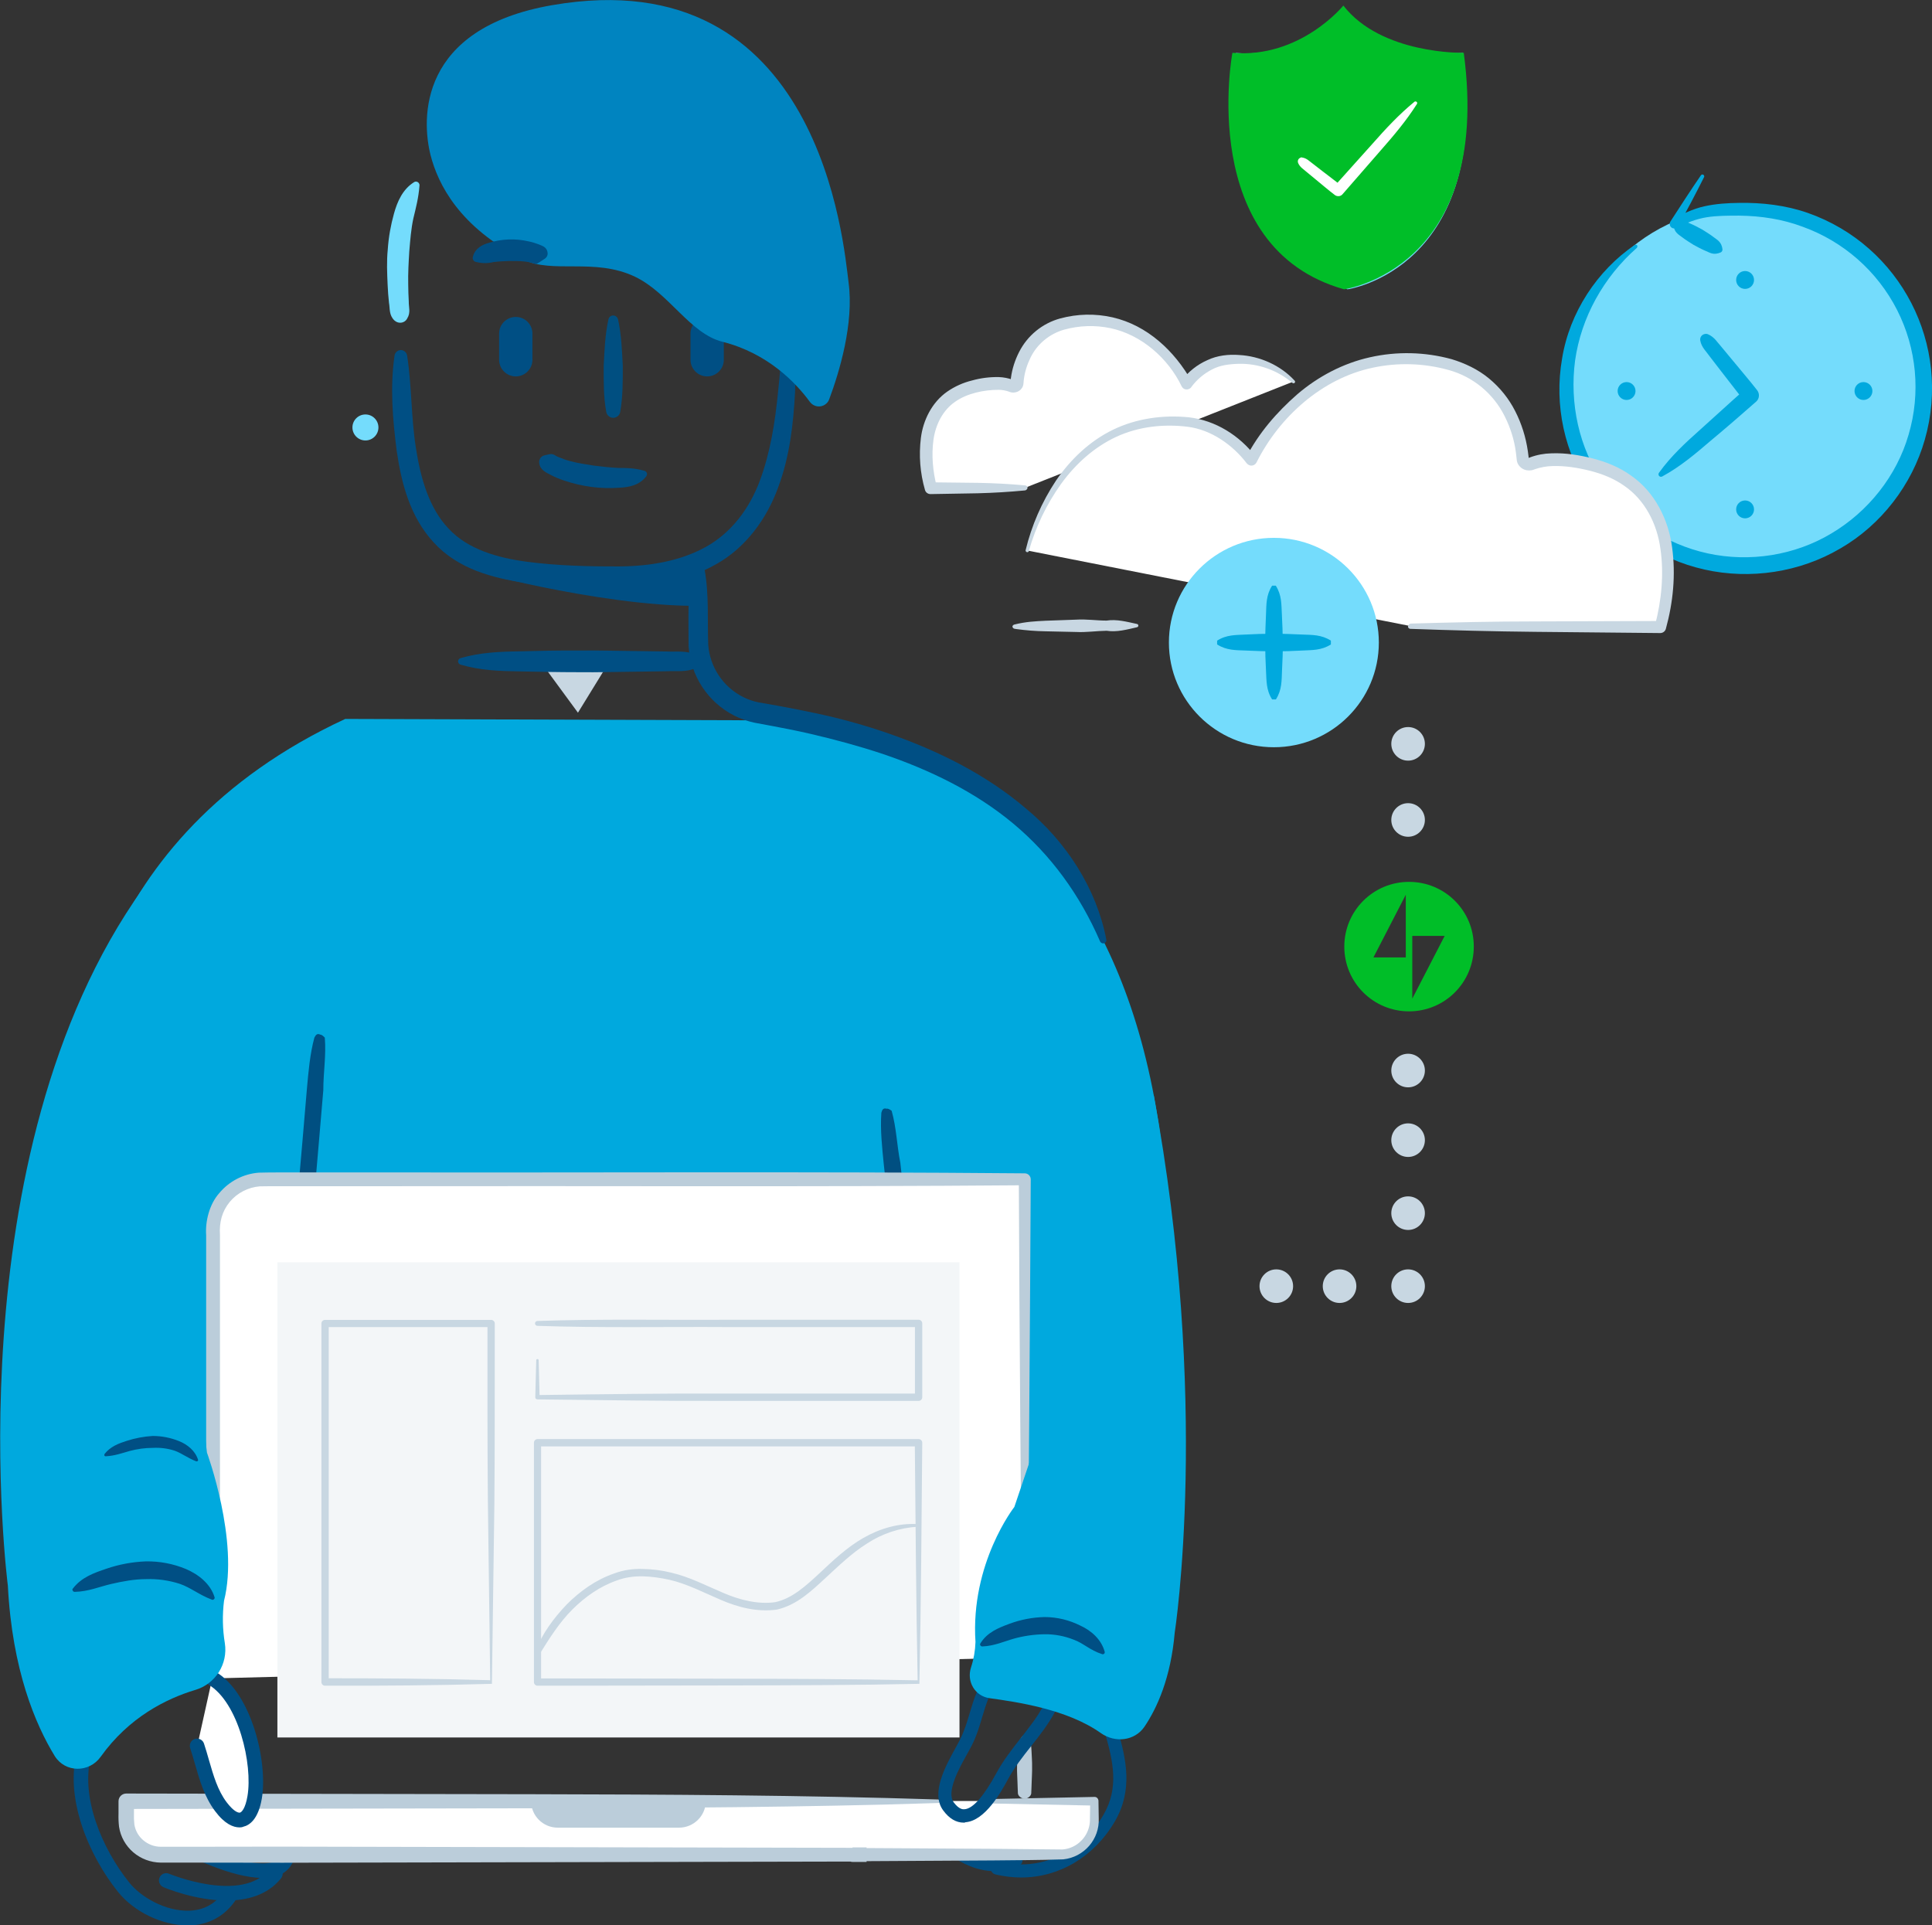 <svg id="connectJetpack" xmlns="http://www.w3.org/2000/svg" viewBox="0 0 1426.4 1421.5"><rect x="0" y="0" width="1426.4" height="1421.5" fill="#333333" stroke="none"/><style>.st0{fill:#00a9de}.st1{fill:#c8d7e2}.st2{fill:#004f84}.st3{fill:#004f81}.st4{fill:#0084c0}.st5{fill:#74dcfc}.st6{fill:#fff}.st7{fill:#bbcdda}.st8{fill:none}.st9{fill:#f3f6f8}.st10{fill:#00be28}</style><title>jetPack-poweringUp</title><path class="st0" d="M872.7 1003.8l-9.8-67.9c0-401.7-282.3-404-282.3-404l-325.7-1.1C65 618.9 51.4 785.1 49.4 847.3c-1.7 52.9 43 190.6 43.7 232.2 102.4.3 566 131.8 746.2 4.7 25.6-18 37.8-49.5 33.4-80.4z"/><path class="st1" d="M426.7 526.2l-25.9-35.3 48.1-.8z"/><path class="st2" d="M515.5 447.3v-27.4c-50.9 5.9-106.4 14.7-145.9 5.8S442 448 515.5 447.3zM380.8 234c6.8 0 12.3 5.5 12.3 12.3v19.3c0 6.8-5.5 12.3-12.3 12.3-6.8 0-12.3-5.5-12.3-12.3v-19.3c0-6.8 5.5-12.3 12.3-12.3z"/><path class="st2" d="M300.6 262.6c3.5 23 2.9 46 6.5 68.3 3.4 22.1 9.7 44.3 24.1 59.4 14.2 15.3 36.1 21.6 58.2 24.5s45.4 3.5 68.2 3.4c22.4-.2 44.8-4 63.5-14.4 18.8-10.4 32.2-28.2 39.9-48.9s11.3-43.3 13.5-66.1c2.5-22.8 3.6-45.9 5.7-69.1.1-1.3 1.3-2.3 2.6-2.2 1.1.1 2 1 2.2 2.2 2.1 23.3 2.8 46.6 2 70-1.3 23.4-3.9 47.3-12.5 70.2-8.2 22.8-23.9 44.6-46 56.8-22 12.4-46.8 16.5-70.6 16.9-23.6.3-46.9.1-70.7-3.3-11.8-1.8-23.8-4.3-35.4-8.8s-22.9-11.4-31.5-20.9c-17.8-19.2-24-44.4-27.4-67.6-3-23.6-5-47.1-1.6-70.5.4-2.6 2.8-4.4 5.4-4 2 .4 3.6 2 3.9 4.1z"/><path class="st3" d="M456.3 235.8c2.5 11.4 2.9 22.8 3.5 34.2 0 11.4.1 22.8-1.9 34.2-.5 2.8-3.2 4.7-6.1 4.2-2.1-.4-3.8-2.1-4.2-4.2-2.1-11.4-1.9-22.8-1.9-34.2.6-11.4 1-22.8 3.5-34.2.4-2 2.3-3.2 4.3-2.8 1.4.3 2.5 1.4 2.8 2.8z"/><path class="st2" d="M522.1 234c6.8 0 12.3 5.5 12.3 12.3v19.3c0 6.8-5.5 12.3-12.3 12.3-6.8 0-12.3-5.5-12.3-12.3v-19.3c0-6.8 5.5-12.3 12.3-12.3zM405 335.5c4-1 4.7 1.2 7.7 2.1 2.6 1.1 5.4 2.1 8.1 2.8 5.7 1.6 11.8 2.4 17.9 3.4 6.1.8 12.2 1.4 18.2 1.7 6.2 0 11.5.1 18.2 1.9l.7.2c1.4.4 2.2 1.8 1.8 3.1-.1.3-.2.6-.4.9-5.3 7-13.2 8.1-19.9 8.5-6.9.5-13.8.3-20.6-.6-6.9-.9-13.7-2.5-20.2-4.7-3.4-1.1-6.8-2.5-10-4.2-3-1.7-7.7-3.3-8.4-8.8-.3-2.6 1.3-5 3.8-5.6l3.1-.7z"/><path class="st3" d="M490.5 183.4c4.4-4.9 9.5-6.4 14.2-7.8 4.8-1.1 9.7-1.5 14.5-1.3 9.5.6 19.7 2.4 27.8 10.1 1.9 1.8 2 4.8.1 6.7-1.3 1.4-3.4 1.8-5.1 1.1l-.7-.3c-3.5-1.3-7.1-2.2-10.7-2.7-3.9-.5-7.9-.8-11.8-.9-3.9-.1-7.9 0-11.8.4-3.4.2-6.9.8-10.2 1.7l-1.8.5c-2.4.6-5-.8-5.6-3.3-.4-1.5 0-3 1.1-4.2z"/><path class="st2" d="M520.2 420.5c3.4 18.5 2 38 2.7 55.7 1.3 16.5 11.1 31.1 25.9 38.5 3.6 1.8 7.4 3.1 11.4 3.9l13.7 2.4c9.3 1.7 18.6 3.5 27.9 5.5 18.6 3.9 37 9 55 15.3 36 12.6 71 29.9 100.5 55 29.8 24.5 52.3 59.2 59.5 96.9.3 1.3-.6 2.5-1.9 2.8-1.1.2-2.2-.4-2.7-1.4-14.8-34.2-36.3-63.9-64.3-87.2s-61.5-39.5-96.3-51.3c-17.5-5.8-35.2-10.6-53.3-14.8-9-2.1-18.1-3.9-27.2-5.6l-14-2.6c-5.2-1.1-10.3-2.9-15.1-5.3-19.4-9.9-32.1-29.3-33.6-51 0-19.8-.9-37.8 2.3-56.8.4-2.6 2.9-4.4 5.5-3.9 2 .3 3.6 1.9 4 3.9z"/><path class="st4" d="M317.9 114.6c5.5 21.4 21.2 53.1 68.5 77 21.5 10.8 52.7-1.5 82.4 12.7 25.1 12 40.6 42 64.5 48 33.6 8.5 54.3 30.3 64.7 44.5 2.7 3.6 7.8 4.4 11.4 1.7 1.3-.9 2.3-2.2 2.8-3.7 7.4-19.8 18.4-55.9 14.3-86.3C622.9 181 606-30.5 407.7 3.8c-98.9 17.1-96.6 84-89.8 110.8z"/><path class="st5" d="M291.1 236.5c-4-4-3.1-8.5-3.9-12.9-.5-4.4-.8-8.7-1-13.1-.4-8.8-.8-17.6.1-26.4.6-9 2.2-17.9 4.6-26.5 2.4-8.6 6.3-17.8 14.8-23.1 1.2-.8 2.8-.4 3.6.8.3.5.5 1.1.4 1.6v.2c-.7 9.1-2.6 16.2-4.5 24.1-1.7 7.8-2.3 16-3 24.1-.5 8.2-1 16.5-.8 24.8 0 4.1.2 8.3.4 12.5-.1 4.2 1.6 8.2-1.2 12.6l-.2.4c-1.7 2.7-5.3 3.5-8.1 1.8l-1.2-.9z"/><path class="st2" d="M514.1 493.1c-7.3 3.4-14.5 2.1-21.8 2.5l-21.8.3c-14.5.1-29 .6-43.5.4-14.5 0-29-.3-43.5-.6-14.5-.2-29-.7-43.5-5-1.3-.4-2.1-1.8-1.7-3.1.2-.8.9-1.4 1.7-1.7 14.5-4.2 29-4.8 43.5-5 14.5-.4 29-.7 43.5-.6 14.5-.2 29 .3 43.5.4l21.8.3c7.2.4 14.5-.9 21.8 2.5 2.6 1.2 3.8 4.3 2.5 6.9-.5 1.2-1.4 2.1-2.5 2.7zM397.8 193.9c-3 2-3.1.5-5 .2-1.7-.5-3.5-.8-5.3-1-3.8-.5-7.7-.3-11.6-.4-3.9.1-7.8.3-11.6.8-4.1 1-8.3 1-12.4 0l-.6-.1c-1.6-.4-2.6-2-2.2-3.6v-.1c1.6-6.5 7.1-9.1 11.8-10.4 4.7-1.5 9.6-2.3 14.6-2.5 4.9-.2 9.9.3 14.7 1.4 2.6.5 5.1 1.3 7.5 2.2 2.2 1.1 6.1 1.6 6.6 6.4.2 1.6-.6 3.2-1.9 4.1l-4.6 3z"/><circle class="st5" cx="269.8" cy="315.6" r="9.6"/><path class="st3" d="M214.6 1048.5c2.8-17.2 4.9-34.4 6.4-51.6l7.8-76.6 6.6-76.6 3.3-38.8c0-13.3 2.2-25.5 1.1-38.8-1.1-1.1-2.2-2.2-3.3-2.2-2.2-1.1-3.3 0-4.4 2.2-3.3 12.2-4.4 25.5-5.5 37.7l-3.3 38.8-6.7 76.6-6.7 76.6c-1.6 18.1-3.1 36.2-3.5 54.3 2.7-.8 5.4-1.3 8.2-1.6zM656.7 898.4l8.2 76.4 5.4 49.8c1.6-.3 3.3-.4 4.9-.5 2.2.1 4.5.3 6.7.7l-4.8-51.2-8.2-76.4-4.2-38.8c-2.6-13.1-2.8-25.5-6.4-38.3-1.3-.9-2.6-1.8-3.7-1.5-2.4-.7-3.3.6-3.9 3-.9 12.6.6 25.9 1.8 38.1l4.2 38.7z"/><path class="st6" d="M157.3 1239.2V907.6c0-20.4 16.6-36.9 37-36.9h562.3v353"/><path class="st7" d="M153.9 1239.2c-2.5-39.7-1.5-79.3-1.7-119V912c-.7-10 2.2-22.6 9.6-31 7.3-8.8 17.8-14.3 29.2-15.2 10.7-.3 20-.1 30.1-.2h59.5c158.6.3 317.3-.7 476 .7 2.4 0 4.4 2 4.4 4.4-.6 117.7-1.5 235.3-2.7 353-.1.9-.9 1.6-1.8 1.6-.8-.1-1.5-.7-1.6-1.6-1.3-117.7-2.2-235.3-2.7-353l4.4 4.4c-158.7 1.3-317.3.4-476 .7h-59.5c-9.7.1-20.2-.1-29.3.1-8.6.7-16.6 4.8-22.2 11.5-5.6 6.9-7.8 14.8-7.2 24.5v208.2c-.2 39.7.8 79.3-1.7 119-.1 1.9-1.7 3.3-3.6 3.2-1.8 0-3.1-1.4-3.2-3.1z"/><path class="st2" d="M138.1 1421.5c-18.5 0-39.1-9.9-51-24.7-22-27.4-39.8-70.3-29.9-104.6.8-2.8 3.8-4.5 6.7-3.7 2.8.8 4.5 3.8 3.7 6.7-8.9 30.5 7.6 69.6 27.9 94.8 8.8 10.9 26.9 21.3 44.5 20.7 10.9-.5 19.4-5.3 25.3-14.3 1.6-2.5 5-3.2 7.5-1.5 2.5 1.6 3.2 5 1.5 7.5-7.8 11.9-19.5 18.5-33.8 19.2-.8-.1-1.6-.1-2.4-.1z"/><path class="st2" d="M167.3 1403.2c-23 0-45.2-9.2-46.7-9.9-2.7-1.2-4-4.4-2.8-7.1 1.2-2.7 4.3-3.9 7-2.8.5.2 53.7 22.3 74.3-3.4 1.9-2.3 5.2-2.7 7.6-.8 2.3 1.9 2.7 5.2.8 7.6-10.1 12.6-25.4 16.4-40.2 16.4z"/><path class="st2" d="M193.8 1386.5c-23.3 0-55.6-16.8-59.9-19-2.6-1.4-3.6-4.6-2.2-7.3s4.6-3.6 7.3-2.2c18 9.5 51.1 22.4 63.6 16.2 2.7-1.3 4.2-3.6 4.8-7-.1 0-1.6-7.7-23.4-20.2-2.6-1.5-3.5-4.8-2-7.3s4.8-3.5 7.3-2c28.8 16.5 29.2 28.1 28.7 31.3-1.1 6.8-4.8 12-10.6 14.9-4.3 1.9-9 2.8-13.6 2.6zM734.3 1381.5c-25.7 0-45.1-22.8-46.1-24-1.6-2.1-1.2-5.2.9-6.8 2-1.5 4.9-1.3 6.6.6.2.3 25.2 29.5 52.6 17.5 2.5-1 5.3.2 6.3 2.7 1 2.4-.1 5.1-2.4 6.2-5.7 2.5-11.7 3.8-17.9 3.8z"/><path class="st2" d="M753.9 1386.2c-6.3 0-12.5-.8-18.7-2.2-2.6-.5-4.3-3.1-3.8-5.7s3.1-4.3 5.7-3.8c.1 0 .3.1.4.1 30.3 7.3 60.6-6.3 77.2-34.7 11.5-19.8 7.3-39.2 1-60.7-.8-2.6.7-5.3 3.3-6 2.6-.8 5.3.7 6 3.3 6.7 22.8 11.5 45.2-1.9 68.3-15.4 26.3-41.3 41.4-69.2 41.4z"/><path class="st6" d="M725.1 1329.7H808v13.9c0 14.1-11.5 25.6-25.6 25.6H118.8c-14.1 0-25.6-11.4-25.6-25.6v-13.9h599.6"/><path class="st7" d="M725.1 1328.4l82.9-1.7c1.6-.1 2.9 1.2 3 2.8v.1l.2 12.9c.7 15.4-10.8 28.7-26.2 30.3-18 .6-34.7.6-52.1.8l-103.5.6V1364h10.4v10.4l-287.5.6-143.8.3-71.9-.1h-18c-7.4-.1-14.6-2.8-20.2-7.6s-9.4-11.5-10.5-18.8c-.4-3.3-.5-6.6-.4-9.9v-9c0-3.2 2.6-5.7 5.7-5.7l299.8.5c99.9.2 199.9.7 299.8 3.9.7 0 1.3.6 1.3 1.3s-.6 1.3-1.3 1.3c-99.9 3.2-199.9 3.7-299.8 3.9l-299.8.5 5.7-5.7v9c-.1 2.7 0 5.4.3 8.1.7 4.6 3.1 8.8 6.7 11.8s8.1 4.7 12.8 4.7h17.9l71.9-.1 143.8.3 287.5.6v10.4h-10.4c-2.8 0-5.2-2.3-5.2-5.1s2.3-5.2 5.1-5.2h.1l103.5.6 51.4.5c7.5-.5 14.2-4.9 17.8-11.6 1.8-3.4 2.7-7.1 2.6-10.9l.2-12.9 3 3-82.9-1.7c-.7 0-1.3-.6-1.3-1.3s.6-1.3 1.3-1.3l.1-.4z"/><path class="st7" d="M501.3 1349.4h-89.5c-10.9 0-19.7-8.8-19.7-19.7h129c0 10.9-8.9 19.7-19.8 19.7z"/><path class="st6" d="M156.7 1239.2c24.2 14.2 35.8 62.5 31.4 88-3.3 19-13.2 22.6-25 6.9-9.7-12.9-12.3-29.2-17.5-44.9"/><path class="st2" d="M176.8 1349.2c-4.6 0-10.9-2.5-18-12-7.8-10.4-11.4-22.7-14.8-34.6-1.1-4-2.3-7.9-3.6-11.9-.9-2.8.6-5.9 3.4-6.8s5.9.6 6.8 3.4c1.4 4.1 2.5 8.2 3.7 12.3 3.3 11.4 6.4 22.2 13 31 5.1 6.7 8.4 7.9 9.8 7.7 1.4-.3 4.1-3.3 5.6-12.2 4-23.4-6.6-69.3-28.9-82.4-2.6-1.5-3.4-4.8-1.9-7.4 1.5-2.6 4.8-3.4 7.4-1.9 26.4 15.5 38.6 66.6 34 93.5-2.6 15.1-8.9 19.7-13.7 20.8-.8.4-1.8.5-2.8.5z"/><path class="st0" d="M152.8 1072.5s23.9 65 12.6 109.4c-1.3 10.4-1.1 20.9.6 31.3 2.4 15.3-6.9 30.1-21.8 34.5-21.3 6.4-49 20.1-69.9 49.4-8.5 11.9-26.2 11.8-33.9-.6C26.2 1273.3 9 1233 5.8 1170.7c0 0-41.4-317.5 99.8-514.8l47.2 416.6z"/><path class="st2" d="M53.7 1173c6.4-8.5 15.8-11.7 24.9-14.8 9.3-3.2 19.1-5 28.9-5.4 10.2-.2 20.3 1.7 29.7 5.6 9.3 4 18.1 10.8 21.2 20.8.3.8-.2 1.6-1 1.9-.3.1-.7.1-1 0l-.1-.1c-9.5-3.6-15.4-8.8-23.5-11.6-8-2.6-16.5-3.8-24.9-3.5-8.6 0-17.3 1.6-25.9 3.6s-16.8 5.6-26.8 5.8h-.1c-.8 0-1.5-.6-1.6-1.5-.2-.2-.1-.5.2-.8zM77.2 1073.5c4.3-5.5 10.4-7.8 16.4-9.7 6.2-2 12.6-3.2 19.1-3.6 6.7 0 13.3 1.3 19.5 3.8 6.2 2.5 11.9 7.1 14 13.7.2.5-.1 1.1-.7 1.2-.2.1-.4.1-.6 0h-.1c-6.2-2.4-10.2-5.7-15.5-7.7-5.3-1.8-10.9-2.5-16.5-2.2-5.8 0-11.5.8-17.1 2.3-5.7 1.6-11.1 3.6-17.7 3.9-.6 0-1-.4-1-1 0-.2.1-.5.2-.7z"/><path class="st8" d="M756.5 1326.8v-44.9"/><path class="st7" d="M753.2 1326.8c-2.4-1.9-1.5-3.7-1.8-5.6l-.2-5.6c-.1-3.7-.4-7.5-.3-11.2 0-3.7.2-7.5.4-11.2s.5-7.5 3.5-11.2c.7-.9 2.1-1.1 3-.3l.3.3c3 3.7 3.4 7.5 3.5 11.2s.5 7.5.4 11.2c.1 3.7-.2 7.5-.3 11.2l-.2 5.6c-.3 1.9.6 3.7-1.8 5.6-1.8 1.6-4.5 1.6-6.5 0z"/><path class="st2" d="M711.6 1345.7c-5.7 0-10.8-3-15.2-9-9.5-12.7 1.8-33 9.2-46.4 1.3-2.3 2.4-4.4 3.3-6.2 3.1-6.1 5.1-12.8 7-19.2 3.1-10.4 6.3-21.2 14.4-30.4 1.7-2.1 4.8-2.4 6.8-.7 2.1 1.7 2.4 4.8.7 6.8l-.2.2c-6.7 7.6-9.4 16.9-12.4 26.8-2 6.8-4.1 13.9-7.6 20.8-.9 1.9-2.2 4.1-3.5 6.5-5.9 10.5-15.7 28.2-9.9 35.9 4 5.3 6.9 5.1 7.9 5 6.2-.4 14.2-9.5 23.6-26.8 5.1-9.4 11.6-17.7 17.9-25.7s12-15.2 16.4-23.4c1.4-2.3 4.4-3.1 6.7-1.7 2.2 1.3 3 4 1.9 6.3-4.8 8.8-11.1 16.9-17.3 24.7s-12.3 15.6-17 24.3c-5 9.2-16.8 30.8-31.5 31.9-.4.3-.8.3-1.2.3z"/><path class="st0" d="M748.9 1112.6s-32.5 41.5-28.7 99.7c-.2 6.4-1.3 12.7-3.3 18.8-3.4 10.4 2.9 21.2 13.7 22.7 20.1 2.8 57.3 8.1 82.2 25.8 10.5 7.4 25 5.8 32.2-4.8 9.3-13.8 19.4-36 22.3-69.4 0 0 26.6-170.2-15.6-397.4l-102.8 304.6z"/><path class="st2" d="M723.8 1213.4c5-8.2 13.3-11.5 21.4-14.5 8.3-3.1 17.1-4.8 26-5 9.2 0 18.2 2.2 26.4 6.3 8.3 3.8 15.5 10.3 18 19.3.2.8-.2 1.6-1 1.8-.3.1-.6.1-.9 0l-.2-.1c-8.8-2.8-13.7-8.1-20.8-10.6-6.8-2.7-14.1-4.1-21.5-4-7.6.1-15.2 1.2-22.5 3.2-7.5 2.1-14.4 5.4-23.4 5.8h-.1c-.8 0-1.5-.6-1.6-1.4-.1-.3 0-.6.2-.8z"/><path class="st9" d="M204.8 932h503.6v350.8H204.8z"/><path class="st1" d="M363.2 1243.2c-40.2 1.2-82 1.5-123.2 1.4-1.5 0-2.7-1.2-2.7-2.7V977.2c0-1.5 1.2-2.7 2.7-2.7h122.6c1.5 0 2.7 1.2 2.7 2.7-.1 44.4.1 89-.3 133.3l-1.8 132v.7zm-1.3-2.6l-1.7-132.1c-.4-43.9-.3-87.5-.3-131.4l2.7 2.7H240l2.7-2.7v264.7l-2.7-2.7c40.3 0 79.9.2 121.3 1.4l.6.1zM678.8 1243.2c-46 1-93.3 1.1-140.2 1.2l-141.7.2c-1.5 0-2.7-1.2-2.7-2.7v-176.7c0-1.5 1.2-2.7 2.7-2.7h281.3c1.5 0 2.7 1.2 2.7 2.7v.1c-.5 59.4-.9 119.2-2.1 177.4v.5zm-1.3-2.6c-1.2-59.5-1.5-117.3-2.1-175.4l2.7 2.7H396.8l2.7-2.7v176.7l-2.7-2.7 139.6.2c46.6.1 92.9.2 140.4 1.2h.7zM396.8 975.3c46.9-1.6 93.8-.6 140.7-.9h140.7c1.5 0 2.7 1.2 2.7 2.7v54.5c0 1.5-1.2 2.7-2.7 2.7H537.5c-46.9.2-93.8-.6-140.7-1.1-.9 0-1.6-.7-1.6-1.5v-.1l.7-27.3c0-.5.4-.9.9-.9s.9.4.9.9l.7 27.3-1.6-1.6c46.9-.6 93.8-1.3 140.7-1.1h140.7l-2.7 2.7v-54.5l2.7 2.7H537.5c-46.9-.3-93.8.7-140.7-.9-1 0-1.8-.8-1.8-1.8s.8-1.8 1.8-1.8z"/><path class="st1" d="M395.2 1219.2c5.1-13 13.5-24.4 23.2-34.6 9.9-9.9 21.6-18.3 35.1-22.9 6.7-2.5 13.9-3.6 21.1-3.3 7 .1 14 1 20.9 2.7 13.8 3.2 26.2 9.8 38.6 15 12.2 5.3 25.8 8.6 38.3 6.8 12.5-2.7 22.8-12.2 32.7-21.4 9.9-9.3 20.1-19 32.3-26s26.2-11.1 40.2-10.2c.5 0 .9.4.9.9v.1c0 .5-.4.8-.9.9-13.4.8-26.4 5.1-37.6 12.5-11.3 7.1-21 16.6-31.1 25.9-10 9.2-20.6 19.4-35.3 22.8-14.7 2-28.7-1.7-41.5-7.2s-24.8-11.8-37.8-14.8c-13-2.8-26.6-4.2-38.9.5-12.5 4.3-23.6 12.2-33 21.6s-16.6 20.9-23.8 32.4c-.5.9-1.7 1.1-2.5.6-.9-.5-1.2-1.4-.9-2.3z"/><circle class="st1" cx="1039.6" cy="841.8" r="12.4"/><circle class="st1" cx="1039.6" cy="895.7" r="12.4"/><circle class="st1" cx="942.3" cy="949.6" r="12.4"/><circle class="st1" cx="1039.6" cy="949.6" r="12.4"/><circle class="st1" cx="989" cy="949.6" r="12.4"/><circle class="st1" cx="1039.6" cy="549.2" r="12.4"/><circle class="st1" cx="1039.6" cy="605.4" r="12.4"/><circle class="st1" cx="1039.6" cy="790.4" r="12.4"/><ellipse class="st5" cx="1288.4" cy="284.5" rx="132" ry="131.7"/><path class="st0" d="M1208.5 183c-24.7 21.7-41.1 51.5-45.6 83.1-4.2 31.6 2.8 64.6 21 90.8 18.1 26.4 45.7 44.9 77 51.7 30.9 6.7 64.2 1.5 91.3-14.8 27.1-16.1 48.1-42.4 56.9-72.8 9.1-30.7 6-63.7-8.5-92.2-14.6-28.6-39.5-50.5-69.7-61.4-14.9-5.6-30.7-8-46.9-8.2-8.2 0-16.3 0-23.9 1.2s-15.1 4.1-22.3 7.8l-.2.1c-1.7.8-3.7.2-4.5-1.5-.5-1.1-.5-2.3.2-3.3 7.4-11.4 14.8-22.9 22.5-34.1.4-.6 1.3-.8 1.9-.3.5.4.7 1.1.4 1.7-6.1 12.2-12.5 24.2-19 36.2l-4.6-4.7c7.3-4.2 15.3-8.1 23.9-10s17.2-2.4 25.6-2.5c16.9-.3 34.4 1.7 50.7 7.4 68.6 24.1 106.4 97.5 86.4 167.4-9.5 33.4-32.2 62.9-62.3 80.3-30 17.7-66.6 23.2-100.4 15.6-34.2-7.7-64.2-28.1-83.8-57.1-19.6-28.9-27.3-64.3-21.3-98.7 5.5-34 25.9-64.9 53.6-83.8.6-.4 1.5-.2 1.9.4.2.5.1 1.2-.3 1.7z"/><path class="st5" d="M1258.2 249.1l34.2 42.8-66.4 58.6"/><path class="st0" d="M1261 246.8c4.8 2 7 6.1 10.1 9.5l8.8 10.6c5.8 7.1 11.8 14 17.4 21.2 2 2.6 1.7 6.3-.7 8.4-11.1 9.8-22.2 19.4-33.6 28.9-11.2 9.6-22.5 19.2-35.8 26.4-.9.5-2 .2-2.5-.7-.3-.6-.3-1.4.1-2 8.8-12.3 19.7-22.3 30.7-32.1s21.8-19.9 32.9-29.6l-.7 8.4c-5.8-7.1-11.2-14.4-16.9-21.6l-8.4-10.9c-2.6-3.8-6.2-6.8-7.1-11.9-.4-2.3 1.1-4.4 3.4-4.8.8-.2 1.6-.1 2.3.2z"/><path class="st8" d="M1236.2 165.1l34.8 20.1"/><path class="st0" d="M1236.9 163.9c5.1-2.2 7.8-.2 10.9 1.1s6.1 2.9 9 4.5c2.8 1.8 5.7 3.5 8.4 5.6s5.8 3.4 6.5 8.9c.1 1-.4 2-1.4 2.4-5.1 2.2-7.8.2-10.9-1.1s-6.1-2.9-9-4.5c-2.8-1.8-5.7-3.5-8.4-5.6s-5.8-3.4-6.5-8.9c-.1-1 .4-2 1.4-2.4z"/><circle class="st0" cx="1288.4" cy="206.7" r="6.6"/><circle class="st0" cx="1288.4" cy="376.1" r="6.6"/><circle class="st0" cx="1375.8" cy="288.7" r="6.6"/><circle class="st0" cx="1200.9" cy="288.7" r="6.6"/><path class="st6" d="M756.7 360.2c-40.3.1-69.6.2-69.6.2s-18.9-61.9 31.3-74.9c15-3.9 23.8-2.4 28.2-.5 1.4.7 3.1.1 3.8-1.4.1-.2.2-.5.2-.8 1.1-12.4 8.2-46.4 53.5-46.4 49.9 0 71.8 46.9 71.8 46.9s11.1-16.2 30.8-17.8c21.5-1.7 37 5.9 48 16.3"/><path class="st1" d="M756.7 362.1c-11.6 1.1-23.2 1.8-34.8 2.1l-34.8.6h-.1c-1.9 0-3.6-1.2-4.1-3.1-3.6-12.5-4.6-25.5-3-38.4 1.6-12.9 8.1-26.3 19.5-34.2 5.5-3.8 11.7-6.6 18.3-8.2 6.4-1.8 13-2.6 19.6-2.5 3.6.1 7.1.8 10.5 2l.6.2-.3-.1h-.6c-.5.1-.9.4-1.2.9-.2.3-.3.6-.3 1l.1-1.1.3-2.5c.9-6.6 3-13 6-18.9 6.2-12.2 17.2-21.2 30.4-24.8 12.6-3.4 25.8-3.7 38.6-.8 25.7 5.9 45.7 24.8 58.4 47.2l-7.3-.6c4.9-6.5 11.4-11.7 18.9-15 7.3-3.5 15.8-4.4 23.4-3.8 15.5.8 30.7 7.7 41 18.9.5.5.5 1.3 0 1.7-.5.4-1.2.4-1.6 0-11-9.3-25.1-14.4-39.5-14.1-7.2.2-13.9 1-19.9 4.2-6 3.1-11.2 7.5-15.2 12.9l-.1.2c-1.4 1.8-4.1 2.2-5.9.8-.5-.4-.9-.9-1.2-1.5-10-20.8-29.8-38.1-52.5-42.9-11.4-2.4-23.1-2-34.3 1.1-10.8 3.1-19.9 10.6-24.8 20.7-2.5 5.1-4.2 10.5-4.9 16.1l-.2 2.1-.1 1.1c-.1 1.1-.5 2.2-1.1 3.1-1.1 1.7-3 2.9-5 3.2-1 .2-1.9.2-2.9 0-.5-.1-.9-.2-1.4-.4l-.4-.2c-2.4-.8-5-1.3-7.5-1.3-10.9 0-23.3 2.6-32.1 8.8-9 6.2-14.4 16.6-16 28s-.5 23.5 2.4 34.6l-4.2-3.1 34.8.4c11.6.2 23.2.8 34.8 1.9 1 .1 1.8 1 1.6 2-.3.9-1 1.6-1.9 1.7z"/><path class="st6" d="M1041.7 462.3c98.7.2 184.4.6 184.4.6s30.2-98.9-50.1-119.7c-24.1-6.2-38-3.9-45.2-.9-2.9 1.2-6.2-.5-6.4-3.4-1.7-19.8-13-74.2-85.6-74.2-79.8 0-114.8 74.9-114.8 74.9s-17.8-25.9-49.3-28.4c-93.2-7.5-116 95.3-116 95.3"/><path class="st1" d="M1041.7 460.4c30.7-.9 61.5-1.6 92.2-1.6l92.2-.3-4.2 3.1c4.8-18.1 6.7-37.9 4-56.4-2.5-18.6-11.5-36.1-26.7-46.5-7.4-5.3-16.2-8.8-25.2-11.1-9.2-2.3-18.7-3.8-27.8-3.5-4.4.1-8.8.9-12.9 2.3l-.8.3c-.6.2-1.1.4-1.7.5-1.2.2-2.4.2-3.6 0-2.5-.4-4.7-1.9-6.1-4-.7-1.1-1.2-2.4-1.3-3.8l-.2-1.8-.4-3.5c-1.2-9.3-4-18.2-8.2-26.6-8.3-16.8-23.3-29.3-41.4-34.3-18.3-5.1-37.6-5.7-56.2-1.7-37.3 7.9-68.8 36.2-85.7 69.9-1.1 2.1-3.6 3-5.7 1.9-.6-.3-1.1-.7-1.5-1.2l-.1-.1c-10.3-13.5-26.1-24.7-43.5-26.9-17.7-2.2-36.3-.2-52.7 7.4s-30.2 20.1-40.9 34.9c-10.7 15-18.7 31.7-23.7 49.4v.1c-.2.6-.9 1-1.6.7-.5-.2-.9-.8-.8-1.3 4.4-18.3 12-35.7 22.4-51.4 10.6-15.5 24.8-29.2 42.1-37.6s37-11.1 56-9.2c19.8 2.3 37.4 13.4 49.5 29.2l-7.3.6c9.5-18.3 22.7-33.5 37.9-46.8 15.3-13.1 33.8-22.9 53.6-27.3 19.9-4.5 40.7-4 60.4 1.4 9.8 3 19.4 7.5 27.5 14.2 8.1 6.7 14.7 14.9 19.4 24.2 4.7 9.2 7.8 19.1 9.3 29.4l.5 3.8.2 1.8c0-.1 0-.2-.1-.4s-.1-.1-.1-.1h.1l1-.4c5.1-1.9 10.5-2.9 15.9-3 10.5-.4 20.7 1.3 30.5 3.8s19.8 6.5 28.3 12.7c17.5 12.1 27.6 32.7 30.2 52.8 2.8 20.4.8 40.6-4.6 60.3-.5 1.8-2.2 3.1-4.1 3.1h-.1l-92.2-.9c-30.7-.3-61.5-1.1-92.2-2.2-1 0-1.8-.8-1.8-1.8.4-1.3 1.2-2.1 2.2-2.1z"/><path class="st6" d="M749.4 462.9c1.5-.5 37.9-.7 90-.8"/><path class="st1" d="M748.9 461.1c8.5-2.1 15.3-2.4 23.1-2.8l22.5-.8c7.5-.5 15 .7 22.5.7 7.5-1.2 15 .9 22.5 2.5.7.2 1.1.8.9 1.5-.1.5-.5.8-.9.9-7.5 1.7-15 3.8-22.5 2.6-7.5.1-15 1.3-22.5.9l-22.5-.5c-7.3-.1-14.7-.7-22-1.7l-1.1-.2c-.9-.2-1.5-1-1.4-2 .2-.4.7-.9 1.4-1.1z"/><ellipse class="st5" cx="940.5" cy="474.4" rx="77.5" ry="77.3"/><path class="st8" d="M940.5 432.4v84"/><path class="st0" d="M941.9 432.4c4.5 7 4.1 14 4.5 21s.6 14 .7 21-.3 14-.6 21 0 14-4.5 21h-2.8c-4.5-7-4.1-14-4.5-21s-.6-14-.6-21 .3-14 .6-21 0-14 4.5-21h2.7z"/><path class="st8" d="M982.6 474.4h-84.1"/><path class="st0" d="M982.6 475.8c-7 4.5-14 4.1-21 4.5s-14 .6-21 .6-14-.3-21-.6-14 0-21-4.5V473c7-4.5 14-4.1 21-4.5s14-.6 21-.6 14 .3 21 .6 14 0 21 4.5v2.8z"/><path class="st5" d="M991.7 7.4s-29 35.9-79.2 31.7c0 0-26.8 143.7 82.4 174.5 0 0 106.4-14.8 85.2-174.5 0-.1-60.2 4.6-88.4-31.7z"/><path class="st10" d="M992.3 213.6S1102 198.8 1080.7 39c0 0-60.8 1.4-88.9-34.9 0 0-31.8 39.2-81.9 34.9-.1 0-26.8 143.7 82.4 174.6"/><path class="st6" d="M961.4 116.3c3.4.5 5.4 2.8 7.9 4.6l7.1 5.5c4.7 3.7 9.6 7.2 14.2 11l-5.8.5 28.8-32.1c9.5-10.8 19.3-21.3 30.6-30.6.5-.5 1.3-.4 1.8.1.4.4.4 1.1.1 1.5-7.8 12.3-17.1 23.3-26.6 34.1l-28.3 32.5c-1.4 1.7-3.9 1.9-5.7.6l-.1-.1c-4.8-3.6-9.3-7.6-13.9-11.3l-6.9-5.7c-2.2-2-4.9-3.4-6.2-6.6-.6-1.5.1-3.2 1.6-3.8.3-.3.9-.4 1.4-.2z"/><path class="st10" d="M1040.3 651.1c-26.5 0-47.8 21.4-47.8 47.8 0 26.5 21.4 47.8 47.8 47.8 26.5 0 47.8-21.4 47.8-47.8.1-26.4-21.3-47.8-47.8-47.8zm-2.4 55.8H1014l23.9-46.3v46.3zm4.8 30.4V691h23.9l-23.9 46.3z"/></svg>